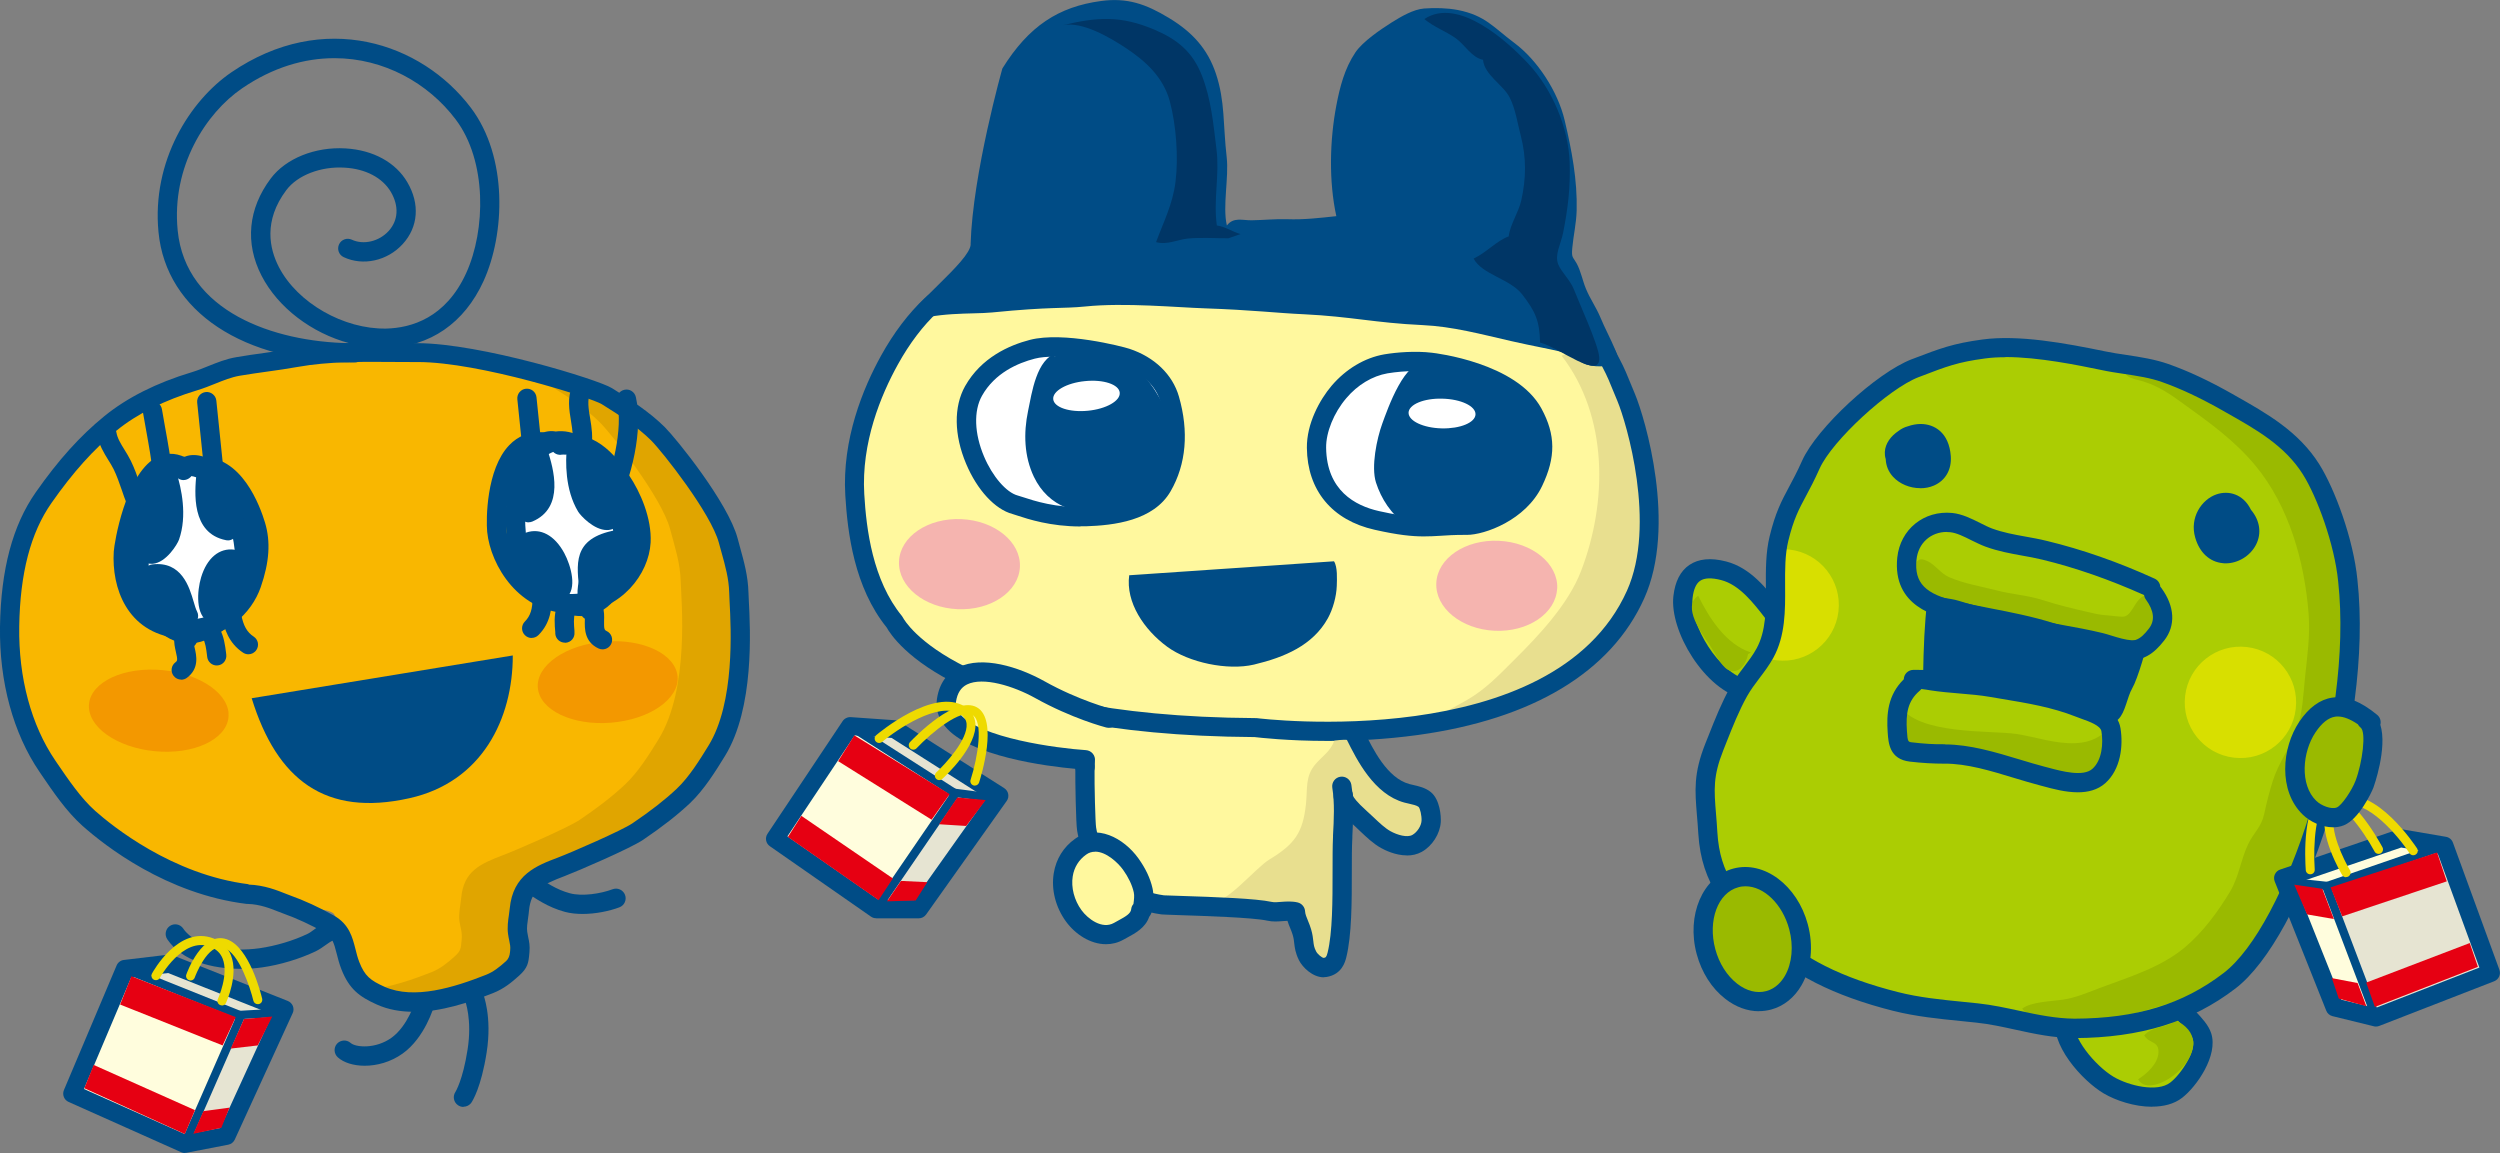 <svg viewBox="0 0 279.31 128.82" xmlns="http://www.w3.org/2000/svg"><rect x="0" y="0" width="279.31" height="128.82" fill="#808080" stroke="none"/><path d="m20.65 127.81 4.66-.9 6.47-14.13-12.87-5.11-4.95.59z" fill="#e6e4d2"/><path d="m20.65 128.28c-.2 0-.38-.12-.44-.32l-6.68-19.55c-.05-.13-.03-.28.05-.4s.2-.2.34-.21l4.95-.59c.07 0 .16 0 .23.03l12.87 5.11c.12.05.21.14.26.26s.04.25 0 .37l-6.47 14.13c-.06.14-.19.24-.34.26l-4.66.9s-.06 0-.09 0zm-6.06-19.63 6.37 18.62 4.03-.78 6.17-13.47-12.3-4.88-4.26.51z" fill="#004c86"/><path d="m8.07 122.18 5.89-13.92 12.96 5.2-6.27 14.35z" fill="#fffddd"/><path d="m20.65 128.28c-.07 0-.13-.01-.19-.04l-12.58-5.62c-.23-.1-.34-.37-.24-.61l5.89-13.93c.1-.23.37-.35.6-.25l12.96 5.2c.12.05.21.14.26.26s.05.25 0 .36l-6.28 14.35c-.05.11-.14.2-.26.25-.05.02-.11.03-.17.03zm-11.97-6.33 11.73 5.25 5.9-13.48-12.09-4.85-5.53 13.08z" fill="#004c86"/><path d="m20.65 128.82c-.14 0-.28-.03-.41-.09l-12.58-5.62c-.5-.22-.73-.81-.52-1.32l5.89-13.93c.14-.33.45-.57.81-.61l4.95-.59c.16-.02.33 0 .49.06l12.87 5.11c.26.1.46.31.57.56.1.26.1.55-.02.8l-6.47 14.13c-.14.3-.41.51-.73.57l-4.66.9c-.06.01-.13.02-.19.02zm-11.26-7.15 11.38 5.09 3.84-.74 5.81-12.69-11.64-4.62-4.12.49-5.28 12.47z" fill="#004c86"/><path d="m26.47 113.88c-.25 0-.45-.19-.47-.44-.02-.26.18-.48.44-.49l4.48-.26c.29-.01.48.18.49.44.02.26-.18.48-.44.49l-4.48.26s-.02 0-.03 0z" fill="#004c86"/><path d="m48.77 39.82c16.33-.02 31.54 10.3 32.78 27.02.61 8.16-.52 15.85-6.26 22.35-5.11 5.78-10.46 7.33-17.79 9.17-2.71.68 1.4-1.69.76 1.01-.58 2.44 2.27 7.64-.82 8.59-1.73.53-5.82 3.04-7.61 3.07-1.98.03-5.02-.36-7.01-.4-3.07-.05-4.44-5.55-5.43-8.38-.46-1.31-8.23-.35-9.09-1.56-.64-.9-1.88-1.5-2.88-2.05-1.85-1.01-5.11-.42-6.88-1.61-3.62-2.43-6.68-4.93-8.31-6.35-7.25-6.36-9.38-15.88-8.79-25.04.72-11.15 12-20.64 23.11-23.92 3.52-1.04 7.56-1.5 11.19-1.89 2.98-.33 6.16.33 9.18.32 2.83 0 5.27-.26 7.85 1" fill="#f9b700"/><path d="m25.53 79.7c.18 2.53-3.17 4.45-7.47 4.28-4.31-.17-7.94-2.35-8.12-4.88s3.17-4.45 7.48-4.28c4.31.16 7.94 2.35 8.12 4.88z" fill="#f39800"/><path d="m82.55 66.2c-.06-2.04-.65-3.8-1.18-5.8-.95-3.58-6.47-10.55-7.85-11.93-1.63-1.62-3.81-3.03-5.73-4.21-1.16-.71-9.89-3.51-16.82-4.5 5.01 1.21 9.51 2.72 10.32 3.22 1.92 1.19 4.11 2.59 5.73 4.21 1.38 1.38 6.89 8.35 7.85 11.93.53 1.99 1.12 3.76 1.18 5.79.06 2.14 1.03 12-2.47 17.68-1.07 1.73-2.27 3.66-3.73 5.04-1.55 1.46-3.3 2.76-5.09 3.97-1.29.87-7.09 3.39-8.56 3.94-2.6.99-4.4 1.81-4.67 4.77-.08.82-.31 1.77-.2 2.6.11.79.33 1.22.25 2.06-.1 1.01-.06 1.24-.81 1.91-.81.73-1.57 1.34-2.57 1.74-2.03.8-4.5 1.66-6.94 1.94.37.23.79.44 1.28.66 3.74 1.67 8.62.08 12.17-1.32 1-.4 1.76-1.01 2.58-1.74.74-.67.71-.9.81-1.91.08-.84-.14-1.27-.25-2.07-.11-.82.12-1.77.2-2.6.28-2.96 2.07-3.79 4.67-4.77 1.48-.56 7.27-3.07 8.56-3.94 1.8-1.22 3.54-2.51 5.09-3.98 1.46-1.38 2.66-3.3 3.72-5.04 3.5-5.68 2.53-15.54 2.47-17.68z" fill="#e0a500"/><path d="m75.63 75.15c.62 2.46-2.35 4.93-6.62 5.51-4.27.59-8.23-.93-8.85-3.39s2.35-4.93 6.62-5.51c4.27-.59 8.23.93 8.85 3.4z" fill="#f39800"/><path d="m25.06 53.6c2.37 4.57 5.92 17.89-5.14 16.64-9.75-1.1-6.13-17.99 2.64-17.88" fill="#fff"/><path d="m21.08 71.87c-.6 0-1.13-.12-1.56-.27-2.78-1.01-4.4-4.55-4.94-7.27-.39-1.93.2-9.3 3.39-12.14.8-.71 1.72-1.11 2.7-1.17.1-.04.2-.08.3-.1 1.33-.35 2.84.5 3.62 1.05 1.68 1.16 2.14 2.63 2.58 4.05l.08.27c1.32 4.2 2.55 10.2-2.02 13.89-1.62 1.3-3.03 1.71-4.16 1.71zm-1.2-18.43c-.17.09-.33.21-.49.35-2.35 2.09-3.02 8.54-2.71 10.11.47 2.34 1.84 5.04 3.57 5.67 1.04.38 2.26.01 3.63-1.09 3.55-2.86 2.45-7.97 1.32-11.57l-.08-.27c-.4-1.27-.68-2.18-1.75-2.92-.26-.18-.5-.32-.73-.43-.23.09-.49.11-.74.03-.17-.06-.34-.1-.51-.13-.31.4-.87.57-1.33.35-.06-.03-.12-.06-.18-.1z" fill="#004c86"/><path d="m16.91 62.99c-.64 0-1.2-.35-1.55-.97-.29-.52-.1-1.17.41-1.46.42-.24.94-.16 1.27.17.34-.27.82-.88.94-1.16.77-2.17.06-4.92-.28-6-.18-.57.14-1.17.7-1.35.57-.18 1.17.14 1.35.7.5 1.6 1.2 4.67.25 7.37-.18.51-1.42 2.57-2.94 2.7-.05 0-.11 0-.16 0z" fill="#004c86"/><path d="m17.24 61.62c-.27 0-.53-.1-.74-.29-.43-.41-.45-1.09-.04-1.52.93-.98.99-2.7 1.04-4.21.01-.42.03-.81.06-1.17.05-.59.56-1.03 1.16-.99.59.05 1.03.57.99 1.16-.03.33-.04.69-.05 1.07-.06 1.8-.14 4.04-1.62 5.61-.21.22-.5.34-.78.34z" fill="#004c86"/><path d="m16.87 60.98s-.03 0-.05 0c-.59-.03-1.05-.53-1.03-1.12.04-.86.38-1.62.69-2.28.25-.54.48-1.06.5-1.52.03-.59.53-1.06 1.12-1.03s1.05.53 1.03 1.12c-.04.88-.39 1.64-.69 2.32-.24.54-.47 1.04-.5 1.49-.03.58-.5 1.03-1.07 1.03z" fill="#004c86"/><path d="m25.45 60.37c-.07 0-.14 0-.21-.02-3.92-.78-3.48-5.4-3.3-7.37v-.14c.07-.59.58-1.03 1.18-.97.59.05 1.03.58.97 1.17v.15c-.28 2.8-.11 4.73 1.56 5.06.58.12.96.68.85 1.26-.1.51-.55.87-1.05.87z" fill="#004c86"/><path d="m25.94 59.74c-.11 0-.21-.02-.32-.05-2.02-.62-2.83-4.72-2.43-6.1.17-.57.76-.9 1.33-.74s.9.76.74 1.33c-.2.68.45 3.14 1.02 3.45.57.17.88.77.7 1.34-.14.46-.57.76-1.04.76z" fill="#004c86"/><path d="m24.46 57.19c-.27 0-.54-.1-.75-.31-.67-.66-.88-1.51-.58-2.38.19-.56.8-.87 1.36-.68s.87.8.68 1.36c-.02.05-.02.08-.02.08s.02.03.07.08c.42.42.43 1.1.01 1.52-.21.21-.49.32-.77.32z" fill="#004c86"/><path d="m20.98 72.44s-.05 0-.08 0c-.59-.04-1.04-.56-.99-1.15.18-2.46-.61-3.58-3.56-5-.53-.26-.76-.9-.5-1.44s.9-.76 1.44-.5c3.15 1.52 5.05 3.24 4.76 7.1-.04.57-.51 1-1.07 1z" fill="#004c86"/><path d="m20.64 71.48c-.05 0-.11 0-.16-.01-.59-.09-.99-.63-.91-1.22.16-1.06-1.25-1.95-2.1-2.39-.53-.27-.74-.92-.47-1.45s.92-.74 1.45-.47c3.19 1.62 3.41 3.59 3.26 4.62-.08.53-.54.92-1.06.92z" fill="#004c86"/><path d="m23.79 69.59c-.16 0-.32-.04-.47-.11-1.49-.73-1.31-3.44-.85-4.98.65-2.15 2.03-3.31 3.7-3.09.59.08 1 .62.93 1.21-.08.59-.61 1.01-1.21.93-.14-.02-.5-.07-.93.6-.75 1.17-.77 3.01-.56 3.48.43.3.59.87.35 1.36-.19.38-.57.6-.97.6z" fill="#004c86"/><path d="m25.14 68.96c-.09 0-.18-.01-.27-.03-.59-.15-1.05-.5-1.33-1.03-.68-1.27-.12-3.23.51-4.99l.06-.15c.2-.56.82-.85 1.38-.65s.85.81.65 1.38l-.06.16c-.93 2.56-.69 3.15-.64 3.24.58.14.9.7.76 1.28-.12.49-.57.8-1.06.8z" fill="#004c86"/><path d="m25.61 68.33c-.27 0-.54-.1-.75-.31-1.24-1.22-.58-2.95-.18-3.98.08-.22.16-.42.22-.6.17-.57.76-.89 1.34-.72.57.17.89.77.72 1.34-.07.23-.17.49-.27.76-.21.54-.55 1.43-.31 1.67.42.42.43 1.1.01 1.52-.21.21-.49.32-.77.32z" fill="#004c86"/><path d="m20.25 75.93c-.33 0-.66-.15-.87-.44-.35-.48-.25-1.15.23-1.5.2-.15.26-.24.04-1.16-.11-.49-.24-1.04-.17-1.61.08-.59.61-1.01 1.21-.93.59.08 1 .62.92 1.21-.02.18.05.52.13.84.21.88.55 2.34-.86 3.39-.19.14-.42.21-.64.21z" fill="#004c86"/><path d="m24.22 74.35c-.54 0-1-.4-1.07-.94l-.02-.18c-.09-.74-.18-1.43-.48-1.98-.29-.52-.1-1.17.42-1.46s1.17-.1 1.46.42c.5.92.62 1.89.73 2.76l.02.17c.07.59-.34 1.13-.93 1.2-.04 0-.09 0-.13 0z" fill="#004c86"/><path d="m27.75 73.1c-.2 0-.41-.06-.59-.18-1.63-1.07-2.11-2.73-2.32-3.89-.11-.58.28-1.15.86-1.25.59-.11 1.15.28 1.25.86.23 1.26.65 2 1.39 2.48.5.33.64.99.31 1.49-.21.32-.55.49-.9.49z" fill="#004c86"/><path d="m21.06 69.9c-.39 0-.77-.21-.96-.59-.22-.43-.37-.94-.53-1.49-.61-2.07-1.06-2.78-2.3-2.62-.59.07-1.13-.35-1.2-.94s.35-1.13.93-1.2c3.3-.41 4.16 2.56 4.63 4.15.13.45.26.87.39 1.12.27.53.06 1.18-.47 1.45-.16.08-.32.12-.49.12z" fill="#004c86"/><path d="m19.65 68.77c-.54 0-1.01-.41-1.07-.96-.04-.36-.17-.71-.4-1.03-.34-.49-.22-1.16.26-1.5.49-.34 1.16-.22 1.5.26.43.62.7 1.3.78 2.03.07.59-.36 1.12-.95 1.19-.04 0-.08 0-.12 0z" fill="#004c86"/><path d="m20.97 71.38c-.38 0-.77-.02-1.17-.07-5.63-.68-7.34-5.65-7.09-9.69.06-1 1.31-8.5 4.63-10.44 1.05-.61 2.2-.64 3.34-.09.54.26.76.9.5 1.44-.26.53-.9.76-1.44.5-.49-.24-.89-.23-1.31.01-2.14 1.25-3.49 7.36-3.57 8.71-.1 1.58-.01 6.79 5.2 7.42 3.65.45 6.22-1.9 7.04-4.27.81-2.34.95-4.21.45-5.88-.41-1.38-1.97-5.8-4.93-5.8-.06 0-.12 0-.18 0-.6.03-1.1-.42-1.14-1.01s.42-1.1 1.01-1.14c4.7-.27 6.76 5.54 7.3 7.32.64 2.13.49 4.42-.48 7.21-1 2.9-3.93 5.77-8.15 5.77z" fill="#004c86"/><path d="m24.02 54.87c-.54 0-1.01-.41-1.07-.97l-.92-8.92c-.06-.59.37-1.12.96-1.18.58-.06 1.12.37 1.18.96l.92 8.93c.06.59-.37 1.12-.96 1.18-.04 0-.08 0-.11 0z" fill="#004c86"/><path d="m18.19 54.23c-.55 0-1.02-.42-1.07-.97-.17-1.74-.47-3.38-.78-5.11-.12-.69-.25-1.38-.37-2.08-.1-.59.3-1.14.88-1.24s1.14.3 1.24.88c.12.69.24 1.37.36 2.05.31 1.7.63 3.46.81 5.29.06.59-.38 1.12-.97 1.18-.04 0-.07 0-.11 0z" fill="#004c86"/><path d="m15.18 56.99c-.42 0-.83-.25-1-.67-.22-.53-.41-1.08-.59-1.62-.28-.8-.54-1.55-.89-2.27-.18-.36-.39-.7-.61-1.05-.48-.78-1.03-1.66-1.21-2.76-.09-.59.3-1.14.89-1.23.58-.09 1.14.31 1.23.89.11.68.48 1.27.91 1.97.24.39.49.79.71 1.24.41.84.71 1.69.99 2.51.17.51.35 1.01.55 1.51.22.55-.04 1.18-.59 1.4-.13.05-.27.08-.41.08z" fill="#004c86"/><path d="m66.31 49.72c1.26 2.3 5.92 12.49 1.9 16.38-2.68 2.59-5.5 1.26-7.91-.85-6.16-5.39-3.16-22.6 4.76-14.28" fill="#fff"/><g fill="#004c86"><path d="m64.9 68.83c-1.05 0-2.19-.32-3.42-.95-5.22-2.69-5.24-8.82-4.8-13.19l.03-.27c.15-1.48.3-3.02 1.71-4.5.66-.69 1.93-1.84 3.33-1.75.11 0 .21.02.32.04.98-.13 1.95.07 2.88.6 3.7 2.13 5.78 9.24 5.79 11.21.02 2.78-.85 6.57-3.36 8.12-.75.46-1.58.69-2.47.69zm-4.3-17.99c-.2.15-.41.34-.62.57-.9.94-1 1.9-1.12 3.22l-.03.28c-.38 3.75-.41 8.97 3.65 11.06 1.56.8 2.83.92 3.77.34 1.56-.96 2.36-3.88 2.34-6.27-.01-1.61-1.99-7.79-4.71-9.36-.17-.1-.33-.17-.5-.23-.05.05-.1.11-.16.15-.44.33-1.04.27-1.41-.11-.15.06-.31.13-.47.22-.23.13-.48.17-.72.12z"/><path d="m67.8 59.22c-1.45 0-2.94-1.61-3.21-2.06-1.48-2.46-1.42-5.61-1.25-7.27.06-.59.58-1.02 1.18-.96.59.06 1.02.59.96 1.18-.11 1.12-.25 3.95.95 5.94.17.24.77.75 1.16.94.26-.38.75-.56 1.21-.41.57.18.88.78.7 1.34-.23.73-.77 1.2-1.48 1.29-.07 0-.15.01-.22.01z"/><path d="m67.36 57.92c-.21 0-.43-.06-.62-.19-1.78-1.24-2.31-3.42-2.73-5.17-.09-.37-.18-.72-.27-1.04-.17-.57.16-1.17.73-1.34s1.17.16 1.33.73c.1.35.2.74.3 1.14.36 1.47.76 3.14 1.87 3.91.49.34.61 1.01.27 1.5-.21.3-.54.46-.88.46z"/><path d="m67.59 57.23c-.48 0-.92-.32-1.04-.81-.11-.44-.44-.89-.79-1.36-.44-.6-.94-1.28-1.15-2.14-.15-.58.2-1.16.78-1.31.57-.15 1.16.2 1.31.78.11.45.45.91.8 1.39.43.59.92 1.26 1.14 2.1.15.58-.2 1.16-.78 1.31-.09.02-.18.03-.27.03z"/><path d="m59.06 58.36c-.42 0-.82-.25-.99-.66-.23-.55.03-1.18.57-1.41 1.57-.66 1.34-2.59.51-5.29l-.04-.13c-.17-.57.14-1.17.71-1.34.57-.18 1.17.14 1.34.71l.04.12c.59 1.9 1.96 6.35-1.73 7.91-.14.06-.28.08-.42.08z"/><path d="m58.46 57.84c-.38 0-.75-.2-.95-.56-.29-.52-.09-1.18.43-1.46.47-.4.6-2.94.27-3.57-.28-.52-.08-1.18.45-1.46.52-.28 1.18-.08 1.46.44.67 1.27.72 5.45-1.14 6.47-.16.09-.34.13-.52.13z"/><path d="m59.39 55.04c-.21 0-.42-.06-.6-.18-.49-.33-.62-1-.29-1.49.04-.06.05-.09.05-.09-.3-.51-.14-1.21.37-1.51s1.15-.16 1.45.35c.46.79.43 1.68-.09 2.45-.21.31-.55.48-.89.48z"/><path d="m65.89 69.27c-.47 0-.9-.31-1.03-.78-1.06-3.72.45-5.78 3.23-7.91.47-.36 1.15-.27 1.51.2s.27 1.15-.2 1.51c-2.59 1.98-3.14 3.24-2.47 5.62.16.57-.17 1.17-.74 1.33-.1.03-.2.04-.3.04z"/><path d="m66.04 68.27c-.44 0-.85-.27-1.01-.71-.62-1.69.18-3.53 2.25-5.18.46-.37 1.14-.29 1.51.17s.29 1.14-.17 1.51c-.75.6-1.94 1.75-1.57 2.76.2.56-.08 1.18-.64 1.38-.12.04-.25.06-.37.06z"/><path d="m62.56 67.05c-.32 0-.64-.14-.85-.42-.33-.43-.29-1.02.07-1.4.11-.51-.29-2.31-1.26-3.3-.55-.56-.9-.44-1.03-.4-.56.2-1.17-.1-1.37-.66-.19-.56.1-1.17.67-1.37 1.59-.55 3.18.31 4.25 2.29.76 1.41 1.49 4.02.18 5.04-.2.15-.43.23-.66.23z"/><path d="m61.13 66.7c-.4 0-.79-.23-.97-.61-.25-.54-.03-1.18.51-1.43 0-.08.06-.72-1.32-2.97l-.1-.17c-.31-.51-.14-1.17.37-1.48s1.17-.14 1.48.37l.1.16c1.02 1.67 1.91 3.4 1.5 4.77-.17.57-.55 1.01-1.09 1.27-.15.07-.31.1-.46.1z"/><path d="m60.52 66.18c-.21 0-.41-.06-.6-.18-.49-.33-.63-1-.3-1.49.18-.27-.34-1.08-.65-1.57-.16-.25-.3-.48-.42-.69-.28-.52-.09-1.18.44-1.46.52-.28 1.18-.09 1.46.44.09.17.21.35.33.55.6.93 1.59 2.48.62 3.93-.21.31-.55.48-.9.48z"/><path d="m67.32 72.55c-.15 0-.3-.03-.45-.1-1.59-.74-1.55-2.24-1.53-3.14 0-.33.02-.67-.04-.85-.19-.56.1-1.17.66-1.37s1.17.1 1.37.66c.19.55.18 1.11.16 1.61-.02.95.05 1.03.28 1.14.54.25.77.89.52 1.43-.18.39-.57.62-.98.62z"/><path d="m63.11 71.8c-.56 0-1.03-.43-1.07-.99v-.16c-.08-.87-.16-1.85.15-2.85.18-.57.78-.88 1.35-.71.57.18.89.78.71 1.35-.19.6-.13 1.3-.07 2.04v.17c.06.59-.38 1.11-.97 1.16-.03 0-.06 0-.09 0z"/><path d="m59.4 71.28c-.28 0-.55-.11-.76-.32-.42-.42-.42-1.1 0-1.52.62-.62.88-1.43.85-2.71-.01-.59.46-1.09 1.05-1.1h.02c.58 0 1.06.47 1.08 1.05.02 1.18-.1 2.91-1.49 4.28-.21.21-.48.31-.76.31z"/><path d="m65.78 66.75c-.54 0-1.01-.41-1.07-.97l-.02-.18c-.31-3.02-.61-5.88 5.15-6.52.6-.07 1.12.36 1.19.95s-.36 1.12-.95 1.19c-3.63.4-3.55 1.2-3.24 4.16l.02.18c.06.59-.37 1.12-.96 1.18-.04 0-.07 0-.11 0z"/><path d="m63.8 68.52c-5.77 0-8.99-5.31-9.37-9.1-.13-1.36-.11-7 2.46-9.68.98-1.03 2.25-1.53 3.68-1.45.59.03 1.05.54 1.02 1.13s-.52 1.06-1.13 1.02c-.79-.04-1.45.21-2.01.79-1.82 1.9-2.01 6.58-1.87 7.98.24 2.42 2.54 7.57 7.86 7.13 3.58-.3 5.94-3.26 6.09-5.85.1-1.79-.7-4.22-2.04-6.19-1.41-2.07-3.01-3.93-5.15-3.52-.58.11-1.15-.28-1.25-.86s.28-1.15.86-1.25c3.84-.71 6.28 2.89 7.33 4.43 1.26 1.86 2.55 4.81 2.41 7.52-.2 3.56-3.27 7.48-8.06 7.87-.28.02-.55.03-.81.03z"/><path d="m67.9 57.37c-.17 0-.33-.04-.49-.12-.53-.27-.74-.92-.47-1.45 1.5-2.93 2.69-7.95 2-10.96-.13-.58.23-1.16.81-1.29.58-.14 1.16.23 1.29.81.84 3.66-.49 9.13-2.18 12.42-.19.37-.57.59-.96.59z"/><path d="m65.08 53.96c-.5 0-.96-.36-1.06-.87-.19-1-.14-1.97-.08-2.91.04-.6.07-1.16.04-1.71-.03-.44-.1-.9-.18-1.39-.21-1.25-.44-2.66.15-4.03.23-.55.86-.8 1.41-.57s.8.86.57 1.41c-.34.8-.18 1.79 0 2.84.09.52.17 1.06.21 1.61.04.67 0 1.33-.04 1.96-.05.84-.1 1.63.04 2.37.11.58-.27 1.15-.85 1.26-.07.01-.14.02-.21.02z"/><path d="m59.62 52.88c-.54 0-1.01-.41-1.07-.97l-.75-7.3c-.06-.59.37-1.12.96-1.18.6-.06 1.12.37 1.18.96l.75 7.3c.06.59-.37 1.12-.96 1.18-.04 0-.08 0-.11 0z"/><path d="m28.12 78.01c2.82 9.13 8.23 13.27 17.62 11.17 8.14-1.81 11.56-8.91 11.55-15.95"/><path d="m46.2 113.04c-1.42 0-2.81-.23-4.1-.81-1.94-.87-3.09-1.72-3.96-3.95-.24-.61-.39-1.2-.52-1.72-.32-1.26-.51-1.89-1.36-2.37-1.48-.84-3.15-1.61-4.59-2.12-.16-.06-.34-.13-.55-.21-.83-.33-2.08-.84-3.46-.87h-.1c-8.94-1.1-15.81-6.47-18.35-8.73-1.78-1.59-3.27-3.78-4.59-5.72l-.21-.31c-2.94-4.31-4.5-10.07-4.41-16.22.1-6.4 1.41-11.31 3.99-15 2.52-3.6 4.95-6.3 7.65-8.5 2.55-2.08 5.84-3.74 9.8-4.93.6-.18 1.19-.42 1.81-.67 1-.4 2.03-.82 3.18-1.01 1.05-.18 2.08-.33 3.12-.47 1.12-.16 2.24-.32 3.37-.52 3.59-.64 7.36-.61 11-.58.91 0 1.82.02 2.71.01 7.11.02 20.22 4.08 21.73 5.02 2.1 1.3 4.27 2.72 5.92 4.37 1.3 1.3 7.07 8.44 8.13 12.42.09.34.18.67.27 1 .46 1.66.89 3.23.94 5.04 0 .22.02.53.04.91.17 3.29.63 12.01-2.67 17.37-1.03 1.67-2.31 3.75-3.9 5.26-1.39 1.31-3.05 2.61-5.23 4.09-1.43.97-7.31 3.5-8.78 4.06-2.67 1.01-3.77 1.64-3.98 3.86-.02.26-.06.54-.1.82-.08.54-.16 1.11-.1 1.53.03.23.07.43.11.61.1.45.21.97.14 1.7l-.02.21c-.09.98-.18 1.54-1.14 2.4-.8.72-1.68 1.46-2.9 1.94-2.68 1.06-5.87 2.11-8.9 2.11zm-18.43-14.21c1.75.05 3.25.66 4.15 1.02.18.07.34.14.47.18 1.57.56 3.32 1.36 4.93 2.27 1.7.96 2.06 2.43 2.39 3.72.12.48.24.97.43 1.46.61 1.56 1.24 2.06 2.83 2.77 3.3 1.47 7.79.06 11.33-1.34.8-.32 1.43-.8 2.25-1.54q.37-.34.43-.99l.02-.22c.04-.4-.02-.66-.1-1.05-.05-.23-.1-.48-.14-.77-.1-.73 0-1.47.1-2.13.03-.24.07-.48.09-.71.35-3.78 3.01-4.79 5.36-5.68 1.61-.61 7.19-3.05 8.34-3.83 2.08-1.41 3.66-2.64 4.96-3.87 1.39-1.31 2.59-3.26 3.55-4.82 2.95-4.79 2.52-13.03 2.35-16.13-.02-.4-.04-.73-.04-.96-.04-1.55-.44-3-.87-4.53-.09-.33-.19-.67-.28-1.02-.88-3.31-6.29-10.17-7.57-11.45-1.5-1.49-3.54-2.83-5.53-4.06-1.12-.69-13.62-4.7-20.53-4.7-.2 0-.39 0-.59 0-.73 0-1.46 0-2.2-.01-3.54-.03-7.21-.06-10.61.55-1.16.21-2.3.37-3.45.53-1.02.14-2.03.29-3.06.46-.92.16-1.8.51-2.74.89-.64.26-1.3.52-1.99.73-3.68 1.11-6.73 2.63-9.06 4.53-2.54 2.08-4.84 4.64-7.24 8.07-2.33 3.33-3.51 7.84-3.6 13.8-.09 5.71 1.34 11.03 4.03 14.97l.21.31c1.25 1.83 2.67 3.92 4.25 5.32 1.86 1.65 8.58 7.12 17.13 8.19z"/><path d="m65.08 102.11c-.68 0-1.35-.07-1.96-.23-1.88-.5-3.44-1.56-4.46-2.31-.48-.35-.58-1.03-.22-1.51.35-.48 1.03-.58 1.5-.22.95.7 2.23 1.56 3.73 1.96 1.38.37 3.44.05 4.77-.45.55-.21 1.18.07 1.39.63s-.07 1.18-.63 1.39c-1.12.42-2.65.74-4.12.74z"/><path d="m26.87 108.24c-3.12 0-6.52-.84-8.18-3.3-.33-.49-.2-1.16.29-1.49s1.16-.2 1.49.29c1.45 2.14 5.43 2.64 8.53 2.2 1.81-.26 3.77-.84 5.37-1.61.23-.11.47-.29.73-.48.43-.31.92-.67 1.55-.86.57-.18 1.17.14 1.35.71s-.14 1.17-.71 1.35c-.29.09-.6.31-.93.55-.31.22-.66.47-1.06.67-1.8.86-3.98 1.52-6 1.81-.76.11-1.59.17-2.43.17z"/><path d="m39.62 40.5c-12.45 0-21.05-5.71-21.91-14.55-.78-7.97 3.53-14.72 8.14-17.87 10.29-7.02 21.24-3.33 26.75 3.95 4.16 5.5 3.83 14.09 1.42 19.38-2.14 4.69-5.99 7.34-10.83 7.45-.94.02-1.88-.05-2.82-.22.21.2.34.47.34.78 0 .59-.48 1.08-1.08 1.08zm-2.27-34c-3.32 0-6.85 1.01-10.29 3.36-4.09 2.79-7.91 8.79-7.21 15.88.89 9.08 10.74 12.45 19.16 12.6-4.15-1.12-7.93-3.93-9.79-7.54-1.87-3.63-1.5-7.49 1.03-10.86 1.68-2.24 4.96-3.56 8.35-3.36 3.09.18 5.62 1.56 6.92 3.8 1.41 2.41 1.21 4.98-.52 6.88-1.71 1.88-4.43 2.49-6.6 1.47-.54-.25-.77-.89-.52-1.43s.89-.77 1.43-.52c1.31.61 3.04.2 4.11-.97 1.08-1.19 1.17-2.77.26-4.35-.94-1.6-2.83-2.6-5.19-2.73-2.65-.16-5.26.85-6.5 2.51-2.58 3.43-1.88 6.56-.84 8.58 2.08 4.04 7.27 6.98 12 6.89 2.81-.07 6.65-1.19 8.93-6.19 2.19-4.79 2.35-12.54-1.18-17.19-3.05-4.04-8.01-6.83-13.53-6.83z"/></g><path d="m24.79 112.33c-.07 0-.14-.02-.21-.05-.25-.12-.36-.41-.24-.66.01-.03 1.25-2.74.53-4.53-.25-.62-.7-1.04-1.37-1.31-3.06-1.19-5.61 3.42-5.64 3.47-.13.24-.44.33-.68.2s-.33-.43-.2-.68c.12-.22 2.99-5.43 6.88-3.92.94.36 1.59.99 1.94 1.87.88 2.2-.5 5.2-.55 5.33-.08.18-.26.29-.45.29z" fill="#eeda00"/><path d="m28.8 112.19c-.23 0-.43-.15-.49-.38-.35-1.45-1.61-5.35-3.3-5.92-1.8-.61-3.24 3.28-3.25 3.32-.09.26-.38.4-.64.3-.26-.09-.4-.38-.3-.64.07-.2 1.75-4.87 4.52-3.93 2.51.86 3.81 6.05 3.95 6.64.06.27-.1.54-.37.6-.04 0-.08.01-.12.01z" fill="#eeda00"/><path d="m40.75 119.07c-1.24 0-2.34-.34-3.01-.94-.44-.4-.48-1.08-.09-1.52.4-.44 1.08-.48 1.52-.09.57.51 2.8.69 4.56-.57 1.87-1.34 2.7-4.18 2.71-4.21.16-.57.75-.9 1.33-.74.57.16.9.75.74 1.33-.04.15-1.03 3.6-3.53 5.38-1.33.95-2.87 1.36-4.24 1.36z" fill="#004c86"/><path d="m51.78 123.67c-.21 0-.42-.06-.61-.19-.49-.33-.62-1-.28-1.5 0 0 .82-1.3 1.35-4.72.53-3.36-.27-5.44-.28-5.46-.22-.55.05-1.18.6-1.4s1.17.04 1.4.59c.04.1 1.04 2.6.41 6.6-.61 3.91-1.59 5.43-1.7 5.59-.21.31-.55.47-.89.47z" fill="#004c86"/><path d="m230.71 113.69c-.64 2.6 2.83 6.35 4.88 7.56 1.95 1.15 5.62 2.05 7.54.55 1.44-1.12 3.49-4.15 2.87-6.03-.33-1.02-1.61-2.04-2.27-2.91-.85-1.1-.74-1.67-1.23-2.88" fill="#abcd03"/><path d="m240.42 123.65c-1.95 0-4.02-.69-5.37-1.48-2.36-1.39-6.18-5.51-5.38-8.75.14-.58.73-.93 1.3-.79.58.14.93.73.79 1.3-.45 1.83 2.33 5.16 4.39 6.38 1.66.98 4.87 1.77 6.33.63 1.26-.98 2.92-3.6 2.51-4.84-.15-.46-.73-1.07-1.24-1.61-.32-.34-.63-.67-.86-.98-.69-.89-.88-1.55-1.06-2.19-.08-.28-.17-.58-.32-.95-.22-.55.05-1.18.6-1.4s1.18.05 1.4.6c.18.45.29.82.38 1.15.17.57.26.91.7 1.48.2.26.46.53.73.81.66.71 1.42 1.5 1.72 2.42.82 2.49-1.63 5.97-3.23 7.21-.92.72-2.12 1-3.38 1z" fill="#004c86"/><path d="m198.71 69.22c-1.64-2.08-3.43-4.76-6.13-5.46-2.68-.7-4.23.23-4.55 2.94-.41 3.55 3.31 9.51 7.03 10.31" fill="#abcd03"/><path d="m195.06 78.09c-.08 0-.15 0-.23-.02-4.34-.94-8.33-7.55-7.87-11.49.19-1.62.78-2.78 1.78-3.46 1.03-.7 2.41-.83 4.11-.39 2.75.71 4.55 3.05 6.14 5.11l.56.72c.37.47.29 1.14-.18 1.51s-1.14.29-1.51-.18c-.19-.24-.38-.49-.58-.74-1.38-1.79-2.94-3.81-4.98-4.34-1.08-.28-1.87-.25-2.35.08-.46.31-.74.96-.85 1.94-.34 2.94 2.97 8.45 6.19 9.14.58.13.95.7.82 1.28-.11.5-.55.85-1.05.85z" fill="#004c86"/><path d="m262.31 64.87c1.62-2.98-2.46-9.82-4.1-12.43-2.23-3.56-5.73-5.46-9.32-7.48-2.25-1.27-4.54-2.42-6.99-3.27-2.19-.77-4.63-.9-6.9-1.38-3.97-.82-9.35-1.86-13.37-1.32-3.24.44-4.56.96-7.64 2.14-3.65 1.4-10.14 7.38-11.67 10.78-1.65 3.67-2.62 4.37-3.57 8.26-1 4.09.49 9.06-1.57 12.8-.86 1.56-2.07 2.76-2.93 4.3-1.11 1.98-1.89 4.09-2.73 6.2-1.51 3.81-.97 5.44-.72 9.58.32 5.27 2.75 7.81 6.51 11.52 3.94 3.89 9.17 5.98 14.48 7.32 2.97.76 6.06.96 9.1 1.29 3.72.4 7.11 1.73 10.89 1.72 6.46-.03 12.14-1.37 17.31-5.32 7.19-5.49 15-28.37 13.21-44.71" fill="#abcd03"/><path d="m244.13 77.75c-.4 3.41 2.04 6.5 5.46 6.9s6.51-2.04 6.9-5.45c.4-3.42-2.04-6.51-5.46-6.91-3.41-.4-6.5 2.04-6.9 5.46z" fill="#d8df00"/><path d="m237.3 41.09c.04 1.25 1.24 1.23 2.14 1.52 1.78.56 2.99 1.41 4.48 2.49 2.87 2.06 5.75 4.13 8.03 6.88 3.81 4.58 5.53 10.79 5.98 16.63.18 2.47-.16 4.69-.41 7.14-.2 1.93-.25 3.83-.89 5.67-.73 2.07-2.04 3.73-2.71 5.84-.39 1.25-.69 2.44-.96 3.7-.31 1.44-1.18 2.08-1.78 3.34-.83 1.72-1.03 3.64-2.02 5.3-1.36 2.26-3.03 4.54-5.07 6.25-2.71 2.27-6.3 3.33-9.52 4.54-1.37.52-2.67 1.09-4.12 1.3-1.21.18-3.58.23-4.53 1.01.86 1.12 3.16 1.27 4.44 1.42 3.58.43 6.97-.52 10.37-1.54 2.9-.87 6.23-1.6 8.79-3.32 2.35-1.58 4.23-4.42 5.6-6.84 3.5-6.2 6-13.06 6.97-20.12.84-6.12 1.03-12.41.91-18.6-.04-2.32-.89-3.88-1.76-5.97-.59-1.42-.93-3.12-1.73-4.42-1.13-1.82-2.48-3.83-4.04-5.24-.84-.77-1.75-1.5-2.79-2.01-1.09-.53-2-1.27-3.01-1.82-1.06-.58-2.45-.83-3.6-1.2-1.87-.6-4.43-2.04-6.39-1.48" fill="#9aba00"/><path d="m243.12 114.06c-1.05.73-2.73.63-3.56 1.61.54.97 1.67.58 1.59 1.95-.07 1.25-1.32 2.36-2.27 2.96 1.45 2.77 9.61-3.51 4.5-6.44" fill="#9aba00"/><path d="m197.91 67.51c-.4 3.41-2.82 5.86.59 6.26s6.5-2.04 6.9-5.46c.4-3.41-2.04-6.51-5.46-6.91-3.41-.4-1.63 2.7-2.04 6.11z" fill="#d8df00"/><path d="m214.53 54.54c-1.14 0-2.29-.46-3.04-1.28-.51-.56-.78-1.24-.81-1.97-.09-.28-.11-.55-.1-.78.04-.96.68-1.8 1.54-2.37.32-.25.68-.42 1.06-.52.45-.16.91-.24 1.36-.25h.05c1.51 0 3.16.94 3.36 3.58.11 1.51-.59 2.74-1.89 3.3-.48.21-1 .3-1.53.3z" fill="#004c86"/><path d="m248.67 62.94c-.11 0-.22 0-.33-.02-1.47-.14-2.6-1.18-3.08-2.85-.66-2.26.73-4.28 2.38-4.84 1.32-.45 2.97-.07 3.85 1.73 1 1.18 1.21 2.63.56 3.9-.65 1.26-2.01 2.08-3.39 2.08z" fill="#004c86"/><path d="m214.83 80.5c0-3.28-.03-11.38.73-14.61 1.77-.37 4.71-.51 6.27.27 2.09 1.04 4.23 1.91 6.48 2.44 3.92.92 8.13.31 11.73 2.27-.07 1.2-1.23 5.03-1.82 6.03-.57.98-.76 2.69-1.55 3.45-1.34 1.3-7.6 4.88-9.42 4.66-5.05-.62-9.79-.75-12.31-7.24" fill="#004c86"/><path d="m231.74 115.97c-2.31 0-4.47-.47-6.57-.93-1.43-.31-2.9-.64-4.39-.79-.55-.06-1.1-.11-1.65-.17-2.5-.25-5.09-.51-7.6-1.14-6.67-1.69-11.43-4.1-14.97-7.6-3.61-3.57-6.47-6.39-6.82-12.22-.04-.74-.1-1.4-.15-2.01-.23-2.82-.39-4.68.94-8.04l.36-.9c.71-1.8 1.45-3.66 2.43-5.42.46-.83 1.01-1.56 1.54-2.26.51-.68 1-1.32 1.39-2.04 1.07-1.96 1.06-4.37 1.04-6.92-.01-1.87-.02-3.8.42-5.61.65-2.67 1.32-3.93 2.17-5.52.42-.79.91-1.69 1.46-2.93 1.65-3.67 8.3-9.82 12.26-11.34l.19-.07c3.01-1.15 4.39-1.68 7.69-2.13 4.07-.55 9.23.4 13.74 1.33.77.16 1.55.28 2.38.4 1.54.23 3.14.48 4.66 1.01 2.21.78 4.49 1.84 7.16 3.35l.33.19c3.47 1.96 7.06 3.98 9.37 7.66 1.74 2.77 3.81 8.35 4.26 12.89 1.83 16.77-6.13 39.95-13.63 45.68-4.9 3.75-10.61 5.5-17.95 5.54h-.06zm-7.68-76.06c-.8 0-1.57.04-2.29.14-3.05.41-4.27.88-7.21 2.01l-.19.07c-3.37 1.29-9.68 7.11-11.07 10.21-.58 1.3-1.08 2.24-1.52 3.06-.81 1.51-1.39 2.6-1.98 5.01-.38 1.55-.37 3.27-.36 5.09.02 2.72.03 5.53-1.31 7.98-.47.85-1.02 1.58-1.56 2.29-.51.67-.98 1.31-1.38 2.01-.91 1.64-1.59 3.35-2.31 5.17l-.36.91c-1.14 2.88-1.02 4.37-.8 7.06.05.62.11 1.3.15 2.06.29 4.79 2.32 7.01 6.19 10.82 3.26 3.21 7.7 5.45 13.99 7.04 2.35.6 4.86.85 7.28 1.09.56.06 1.11.11 1.67.17 1.6.17 3.13.51 4.62.83 2.09.46 4.1.86 6.15.88 6.95-.03 12.09-1.6 16.66-5.1 6.93-5.29 14.53-27.88 12.8-43.74-.41-4.18-2.36-9.46-3.94-11.97-2.02-3.21-5.22-5.02-8.61-6.93l-.33-.19c-2.56-1.45-4.72-2.46-6.81-3.2-1.32-.47-2.75-.68-4.26-.91-.82-.12-1.67-.25-2.5-.43-2.58-.53-6.99-1.45-10.72-1.45z" fill="#004c86"/><path d="m195.29 73.08c-.16 1.1-1.1 2.37-2.24 1.75-.79-.43-1.6-2.14-2.1-2.86-.8-1.15-3.07-4.22-1.22-5.41 1.23 2.5 3.09 5.42 5.89 6.34" fill="#9aba00"/><path d="m190.6 106.31c1.02 3.78 4.15 6.22 7 5.45 2.85-.76 4.34-4.45 3.33-8.23-1.02-3.78-4.15-6.22-7-5.45s-4.34 4.45-3.33 8.23z" fill="#9aba00"/><path d="m196.52 112.98c-1.29 0-2.59-.47-3.77-1.39-1.51-1.17-2.64-2.95-3.19-5-1.17-4.34.67-8.63 4.09-9.55 3.43-.92 7.15 1.87 8.32 6.21.66 2.44.4 4.93-.7 6.83-.79 1.38-2 2.34-3.39 2.71-.45.12-.9.18-1.36.18zm-1.51-13.96c-.27 0-.54.03-.8.11-2.28.61-3.43 3.71-2.57 6.91.43 1.6 1.3 2.97 2.44 3.86 1.05.82 2.2 1.11 3.25.83 1.08-.29 1.73-1.09 2.09-1.71.8-1.39.98-3.33.48-5.2-.76-2.83-2.84-4.8-4.88-4.8z" fill="#004c86"/><path d="m213.78 75.91c1.23 0 .85-.02 2.06.16 2.22.34 4.47.36 6.66.73 3.36.57 6.62 1.01 9.8 2.26 1.27.5 3.31.99 3.55 2.47.29 1.79 0 3.98-1.36 5.17-1.56 1.38-4.42.5-6.29 0-3.45-.91-7.43-2.5-10.98-2.47-1.25 0-2.48-.08-3.71-.22-1.33-.16-1.44-.97-1.53-2.26-.14-2.09.06-3.92 1.8-5.4" fill="#abcd03"/><path d="m235.85 81.54c-.01-.07-.04-.12-.06-.19-1.14.91-2.05 1.6-3.92 1.68-2.23.1-4.43-.7-6.6-1.03-2.77-.42-11.16.15-13.07-3.25-.28.93-.3 1.93-.23 3.01.09 1.3.2 2.11 1.53 2.26 1.23.15 2.46.23 3.71.22 3.55-.03 7.53 1.56 10.98 2.47 1.87.5 4.73 1.38 6.29 0 1.35-1.2 1.65-3.38 1.36-5.17z" fill="#9aba00"/><path d="m232.15 88.52c-1.37 0-2.79-.38-3.89-.68l-.34-.09c-.91-.24-1.85-.52-2.81-.81-2.66-.81-5.39-1.65-7.89-1.62-1.2 0-2.49-.07-3.85-.23-2.27-.27-2.39-2.07-2.47-3.26-.14-2.04 0-4.17 1.8-5.94.01-.58.49-1.05 1.08-1.05h.37c.7 0 .76 0 1.39.1l.47.07c1.02.16 2.08.25 3.11.33 1.17.1 2.37.2 3.57.4l1.29.22c2.88.48 5.85.97 8.72 2.1.18.07.38.14.58.22 1.4.51 3.33 1.2 3.63 3.08.32 1.96.03 4.61-1.71 6.15-.85.75-1.93 1.01-3.05 1.01zm-14.84-5.35c2.76 0 5.64.87 8.42 1.71.94.28 1.85.56 2.74.79l.35.09c1.56.42 3.92 1.05 4.95.14 1.09-.97 1.23-2.86 1.01-4.2-.1-.63-1.33-1.08-2.24-1.4-.23-.08-.44-.16-.64-.24-2.66-1.05-5.39-1.5-8.28-1.98l-1.3-.22c-1.1-.19-2.21-.28-3.38-.38-1.06-.09-2.16-.18-3.26-.35l-.48-.08c-.27-.04-.39-.06-.54-.07-.05.07-.11.13-.18.19-1.37 1.16-1.56 2.58-1.43 4.5.08 1.21.12 1.22.58 1.27 1.27.15 2.42.23 3.58.21h.1z" fill="#004c86"/><path d="m241.27 67.29c-.6 1.24-.68 3.61-2.06 4.13-1.18.45-3.16-.42-4.29-.69-3.04-.74-5.84-1.05-8.86-1.8-2.33-.57-4.87-1.06-7.2-1.8-1.05-.34-2.4-.29-3.33-.83-.7-.41-1.03-1.07-1.38-1.8-.11-.22-.16-1.46-.03-1.68.32-.53.8-.32 1.24-.12.81.36 1.47 1.38 2.4 1.78 1.73.75 3.52 1.01 5.31 1.48 1.72.45 3.48.54 5.18 1.09 1.67.54 3.29.93 4.99 1.32.6.14 1.37.33 1.98.36.45.02 1.86.24 2.16.14.95-.3 1.17-2.08 2.41-2.41 1.37-.37 1.83.54 1.5 1.68-.36 1.24.07 2.37-1.1 2.87-.35.06-1.67-.39-1.98-.22" fill="#9aba00"/><path d="m237.6 73.79c-.51 0-1.08-.05-1.72-.14-1.88-.27-3.73-.89-5.53-1.48-.54-.18-1.07-.35-1.6-.52-2.22-.69-4.57-1.15-6.84-1.59-1.24-.24-2.47-.48-3.71-.76-1.86-.42-6.79-1.53-6.23-7 .33-3.16 2.98-5.3 6.14-4.99 1.11.11 2.18.65 3.12 1.12.48.24.93.47 1.34.62 1.24.45 2.45.67 3.73.9.77.14 1.57.28 2.41.49 3.89.94 7.94 2.35 12.02 4.21.37.17.6.52.63.91.05.04.09.09.13.15 1.49 2.05 1.6 4.18.31 5.84-1.25 1.6-2.36 2.25-4.2 2.25zm-20.09-14.36c-1.8 0-3.2 1.25-3.39 3.09-.27 2.6.97 3.87 4.56 4.68 1.21.27 2.43.51 3.64.75 2.33.45 4.73.92 7.06 1.65.54.17 1.08.35 1.63.53 1.71.56 3.48 1.15 5.17 1.39 2.29.34 2.89.02 3.91-1.3.69-.89.58-1.98-.35-3.25-.11-.15-.17-.32-.2-.49-3.86-1.73-7.68-3.06-11.35-3.95-.78-.19-1.54-.33-2.29-.46-1.31-.24-2.67-.48-4.08-1-.52-.19-1.05-.46-1.57-.71-.81-.41-1.66-.83-2.37-.9-.13-.01-.27-.02-.4-.02z" fill="#004c86"/><path d="m265.45 113.68-4.61-1.13-5.76-14.44 13.11-4.46 4.92.83z" fill="#fffddd"/><path d="m265.45 114.14s-.07 0-.11-.01l-4.61-1.13c-.15-.04-.27-.14-.32-.28l-5.76-14.44c-.05-.12-.04-.25 0-.37s.15-.21.27-.25l13.1-4.46c.07-.02.15-.03.23-.02l4.92.84c.14.02.26.11.33.23s.08.27.03.4l-7.65 19.19c-.07.18-.25.29-.43.29zm-4.26-1.99 3.98.97 7.29-18.28-4.23-.72-12.53 4.27z" fill="#004c86"/><path d="m278.29 108.68-5.18-14.2-13.21 4.55 5.55 14.65z" fill="#e6e4d2"/><path d="m265.45 114.14c-.06 0-.13-.01-.19-.04-.11-.05-.2-.14-.25-.26l-5.55-14.65c-.04-.12-.04-.25.01-.36s.15-.2.27-.24l13.2-4.55c.24-.08.5.04.59.28l5.19 14.2c.09.24-.03.5-.27.6l-12.84 4.99c-.05.02-.11.03-.17.03zm-4.94-14.82 5.22 13.75 11.97-4.65-4.88-13.34-12.32 4.24z" fill="#004c86"/><path d="m265.45 114.69c-.08 0-.16 0-.24-.03l-4.61-1.13c-.32-.08-.58-.3-.7-.61l-5.76-14.44c-.1-.26-.1-.55.02-.8s.33-.45.59-.53l13.1-4.46c.16-.05.33-.07.5-.04l4.92.84c.36.06.66.31.78.65l5.19 14.2c.19.52-.07 1.09-.58 1.29l-12.84 4.99c-.12.05-.24.07-.37.07zm-3.86-3 3.8.93 11.62-4.52-4.65-12.72-4.09-.69-11.85 4.04 5.17 12.97z" fill="#004c86"/><path d="m260.36 99.48s-.03 0-.05 0l-4.46-.48c-.26-.03-.44-.26-.41-.51.03-.26.26-.43.51-.41l4.46.48c.26.03.44.26.41.51-.03.24-.23.42-.46.42z" fill="#004c86"/><path d="m262.11 98.01c-.17 0-.34-.09-.43-.24-.11-.19-2.74-4.64-1.79-7.16.28-.75.83-1.26 1.62-1.53 3.92-1.3 8.34 5.42 8.53 5.7.15.23.09.54-.15.69-.23.15-.54.09-.69-.15-1.16-1.77-4.74-6.17-7.37-5.3-.5.17-.83.47-1 .92-.64 1.72 1.02 5.13 1.72 6.29.14.24.06.54-.17.69-.08.05-.17.07-.26.07z" fill="#eeda00"/><path d="m258.11 97.68c-.26 0-.48-.2-.5-.46-.09-1.29-.42-7.76 2.19-8.51s5.77 4.83 6.38 5.95c.13.24.04.55-.2.68s-.55.04-.68-.2c-1.35-2.5-3.86-5.85-5.22-5.47-1.35.39-1.67 4.6-1.47 7.48.02.28-.19.51-.46.53-.01 0-.02 0-.04 0z" fill="#eeda00"/><path d="m264.9 80.7c-2.64-2.2-5.03-2.59-7.12.53-1.69 2.52-2.09 6.79.25 9.03.79.76 2.34 1.4 3.44.95 1.09-.45 2.34-2.67 2.69-3.59.52-1.39 1.71-6.04.21-7.18" fill="#9aba00"/><path d="m260.66 92.43c-1.25 0-2.57-.62-3.37-1.4-2.77-2.66-2.37-7.47-.4-10.4 1.06-1.58 2.31-2.49 3.69-2.69 1.53-.22 3.17.41 5.01 1.93.33.27.46.71.35 1.1.82 2.61-.75 6.97-.77 7.02-.26.67-1.64 3.53-3.29 4.21-.39.16-.8.23-1.22.23zm.52-12.38c-.1 0-.19 0-.28.02-.76.11-1.5.7-2.21 1.76-1.46 2.18-1.78 5.85.1 7.65.56.54 1.69.98 2.29.73.56-.23 1.69-1.93 2.09-2.98.78-2.07 1.21-5.45.57-5.94-.13-.1-.24-.23-.31-.37-.85-.58-1.6-.87-2.24-.87z" fill="#004c86"/><path d="m110.69 30.01c-2.39.73-3.9 2.49-5.97 3.71-3.81 2.25-5.85 5.84-7.65 9.78-.9 1.96-1.01 2.7-.89 4.85.12 2.08-.67 6.58-.56 8.65.19 3.77 1.05 8.37 3.33 11.5 1.18 1.62 1.21 1.49 2.84 2.7 2 1.48 4.32 2.49 6.38 3.87 1.29.87 2.28 1.63 3.78 2.15.74.27 1.48.09 2.16.21 1.3.23 2.74.68 4.16.94 3.98.72 7.61 2.15 11.74 2.41 2.07.13 4.18.49 6.24.77 2.66.36 5.63.22 8.31.11 5.83-.25 11.83.04 17.59-.7 3.17-.4 6.07-1.66 8.73-3.33 2.43-1.52 5.07-2.66 7.41-4.31 3.49-2.46 5.03-5.31 5.17-9.52.09-2.71 1.13-4.09 1.27-6.79.15-2.89-.68-7.05-1.36-9.88-.38-1.58-.71-3.13-1.41-4.61-.68-1.44-1.7-2.38-2.6-3.67-1.63-2.33-2.64-5.92-5.39-7.32" fill="#fff89e"/><path d="m150.98 77.9c.96 2.32.65 4.77 1.9 6.91.86 1.47 3.36 3.65 5.28 3.83 1.75.42 2.15 3.34 1.1 4.74-.78 1.04-2.75.87-3.87.46-1.04-.38-2.09-1.56-2.93-2.24-.99-.8-1.7-2.66-2.78-2.99.73 3.79.02 6.74.3 9.62.25 2.63.46 5.92-.95 8.33-.89 1.5-.65 2.41-2.09 1.39-1.02-.72-1.25-2.59-1.47-3.84-.52-3.02-3.1-2.46-5.85-2.79-2.02-.24-4.71.44-6.74 0-3.38-.74-4.87-1.2-6.87-1.89-2.65-.92-3.62-3.57-3.97-6.38-.32-2.52-.37-5.02-.73-7.52l-1.7-2.44 3.08-4.85" fill="#fff89e"/><path d="m174.47 39.74c5.23 6.78 5.13 16.37 2.17 24.06-1.45 3.77-4.76 7.24-7.58 10.04-1.66 1.65-3.09 3.17-5.17 4.37-.93.53-1.89 1.07-2.87 1.49-.8.34-2.19.53-2.74 1.2.7.29 2.08-.06 2.81-.18 1.65-.26 3.21-.91 4.79-1.41 3.21-1 6.41-1.8 9.25-3.68 2.17-1.44 4.19-3.13 5.8-5.19 1.79-2.29 2.24-5.3 2.97-8.1.69-2.67 1.41-6.3.1-8.82-1.48-2.84.37-4.62-.81-6.78-1.61-2.93-3.29-5.67-5.14-8.38-.15-.07-.22 0-.22.2" fill="#e8df8f"/><path d="m173.97 65.74c-.13 2.78-3.25 4.9-6.98 4.73s-6.65-2.56-6.52-5.33c.12-2.78 3.25-4.89 6.98-4.72s6.65 2.55 6.53 5.33z" fill="#f5b4af"/><path d="m130.68 44.61c-.67-2.31-2.59-3.85-4.83-4.6-1.16-.39-7.28-1.81-10.51-.98-2.15.55-4.97 1.81-6.57 4.66-2.44 4.35 1.27 11.81 4.65 12.71.86.23 3.75 1.45 7.85 1.34 3.11-.09 6.98-.58 8.6-3.38 1.73-3 1.77-6.49.82-9.75z" fill="#fff"/><path d="m120.73 58.82c-3.36 0-5.86-.82-7.1-1.23-.21-.07-.38-.12-.5-.16-1.96-.52-3.95-2.67-5.19-5.61-1.36-3.22-1.4-6.38-.12-8.67 1.81-3.21 4.94-4.58 7.25-5.18 3.73-.96 10.26.72 11.12 1 2.8.93 4.81 2.87 5.52 5.32 1.13 3.92.82 7.58-.92 10.59-1.91 3.31-6.34 3.82-9.5 3.92-.19 0-.38 0-.57 0zm-2.94-18.97c-.81 0-1.56.06-2.18.22-1.9.49-4.47 1.6-5.9 4.15-.94 1.68-.86 4.21.23 6.78.94 2.23 2.49 4.02 3.76 4.36.15.04.36.11.61.19 1.19.39 3.66 1.21 6.93 1.11 2.64-.08 6.32-.46 7.7-2.84 1.82-3.15 1.39-6.58.72-8.92-.7-2.41-2.89-3.46-4.14-3.88-.83-.28-4.69-1.18-7.72-1.18z" fill="#004c86"/><path d="m118.11 39.41c-2.33.68-2.83 4.51-3.25 6.5-.52 2.49-.44 5.07.65 7.36 1.63 3.4 5 4.49 8.66 3.77 2.09-.41 3.95-1.16 5.14-3 .72-1.12 1.25-2.28 1.73-3.55.63-1.68.33-2.39-.43-3.97-1.39-2.89-2.55-4.88-5.41-6.54-1.78-1.02-5.82-1.67-7.42-.08" fill="#004c86"/><path d="m171.26 46.17c-2.54-4.69-11.42-5.68-11.42-5.68-1.59-.19-3.53-.08-5 .17-2.05.36-3.9 1.56-5.25 3.14-1.39 1.63-2.54 4.03-2.51 6.24.05 4.42 2.63 7.2 6.74 8.11 5.4 1.21 5.9.5 10.04.54 1.66.01 5.85-1.51 7.45-4.85 1.35-2.82 1.4-5-.05-7.67z" fill="#fff"/><path d="m159.07 59.93c-1.31 0-2.86-.15-5.48-.74-4.76-1.06-7.53-4.4-7.58-9.15-.03-2.69 1.41-5.35 2.77-6.95 1.6-1.87 3.69-3.12 5.88-3.5 1.37-.23 3.48-.4 5.32-.18.38.04 9.46 1.11 12.24 6.24 1.59 2.93 1.61 5.44.07 8.65-1.83 3.83-6.43 5.46-8.4 5.46-.11 0-.23 0-.34 0-1.06 0-1.88.05-2.61.1-.63.04-1.21.07-1.86.07zm-1-18.47c-1 0-2.08.09-3.05.25-1.7.3-3.34 1.28-4.61 2.78-1.39 1.63-2.27 3.8-2.25 5.53.06 4.78 3.24 6.48 5.9 7.08 3.62.81 4.92.73 6.74.61.84-.05 1.79-.11 3.08-.1h.01c1.23 0 5.04-1.29 6.45-4.24 1.23-2.57 1.23-4.39-.02-6.69-2.24-4.14-10.51-5.12-10.6-5.13-.5-.06-1.06-.09-1.65-.09z" fill="#004c86"/><path d="m159.37 40.73c-2.32-.94-4.39 5.11-4.93 6.58-.62 1.7-1.27 4.84-.71 6.6.58 1.8 1.71 3.59 3.34 4.64 1.74 1.12 4.31.28 6.18-.2 4.44-1.13 9.89-3.68 8.65-9.05-.59-2.56-3.04-5.25-5.37-6.53-1.05-.57-2.63-.87-3.8-1.08-.98-.17-3.1-.79-3.99-.24" fill="#004c86"/><path d="m113.95 63.33c-.12 2.78-3.25 4.9-6.98 4.73s-6.65-2.56-6.53-5.34 3.25-4.89 6.98-4.72 6.65 2.55 6.53 5.33z" fill="#f5b4af"/><path d="m121.55 45.89c-2.05.2-3.79-.37-3.88-1.29-.09-.91 1.5-1.82 3.55-2.02 2.06-.21 3.8.37 3.88 1.29.09.91-1.5 1.82-3.55 2.02z" fill="#fff"/><path d="m161.07 47.86c-2.06-.05-3.71-.83-3.7-1.75.02-.92 1.71-1.63 3.78-1.57 2.07.05 3.72.83 3.7 1.75s-1.71 1.62-3.78 1.57z" fill="#fff"/><path d="m108.45 27.29c-.06 1.93-6.97 7-7.21 8.85 3.21-1.35 7.36-1.01 9.58-1.23 6.66-.66 7.89-.41 10.45-.67 4.36-.45 10.28.11 13.37.21 5.29.18 8.04.53 11.04.66 5.33.26 7.89.96 13.24 1.21 3.37.15 6.59 1.03 9.88 1.78 5.16 1.17 6.53 1.12 7.79 2.27.67.61 2.65.74 3.54.31.81-.39.68-.78.3-1.67-.5-1.19-1.12-2.32-1.62-3.53-.49-1.17-1.14-2.05-1.62-3.21-.38-.91-.57-1.99-1.04-2.84-.42-.76-.59-.6-.49-1.71.13-1.42.45-2.74.49-4.19.09-3.39-.55-6.76-1.34-10.09-.77-3.24-3.04-6.72-5.63-8.65-2.35-1.76-3.24-3.06-6.29-3.67-1.17-.23-2.6-.26-3.79-.17-1.21.1-2.58.91-3.62 1.56-1.25.79-3.22 2.13-4.04 3.33-1.21 1.8-1.74 3.85-2.14 5.95-.74 3.89-.85 8.46 0 12.36-1.89.2-3.59.41-5.51.34-1.32-.04-2.6.1-3.93.12-1.05.02-2.04-.39-2.79.58-.5-2.14.24-5.35-.02-7.63-.42-3.66-.17-6.23-1.2-9.32-.94-2.81-2.66-4.67-5.26-6.24-2.58-1.56-4.66-2.28-7.57-1.89-4.75.64-8.08 2.79-11.03 7.54 0 0-3.32 11.74-3.55 19.64z" fill="#004c86"/><path d="m148.33 82.78c-4.46 0-7.63-.37-8.16-.43-33.39-.21-40.36-10.88-41.11-12.25-3.62-4.48-4.37-10.57-4.62-14.77-.37-6.24 1.97-11.94 4.01-15.62 1.4-2.53 3.08-4.74 4.86-6.4.44-.41.92-.72 1.35-1 .79-.51 1.25-.83 1.49-1.46.2-.55.81-.82 1.36-.62s.82.81.62 1.36c-.49 1.33-1.46 1.95-2.32 2.5-.38.25-.75.48-1.05.77-1.62 1.5-3.16 3.53-4.45 5.87-1.9 3.43-4.09 8.73-3.75 14.47.23 3.93.93 9.63 4.22 13.64l.13.21c.05.1 5.96 10.98 39.35 11.18h.13c.33.05 33.16 4.06 41.38-14.23 3.32-7.38-.05-18.76-1.06-21.18-.14-.33-.27-.67-.41-.99-.38-.95-.75-1.85-1.23-2.75-.07-.14-.16-.3-.25-.48-.75-1.47-1.3-2.28-1.61-2.39-.54-.19-.86-.78-.69-1.32s.71-.86 1.26-.71c1.24.35 2.09 1.83 2.92 3.46.08.17.16.32.23.44.54 1 .94 2 1.33 2.96.13.32.26.64.4.97 1.15 2.76 4.7 14.72 1.03 22.86-3.69 8.21-12.44 13.48-25.3 15.25-3.65.5-7.13.66-10.05.66z" fill="#004c86"/><path d="m172.06 38.26c-.05-2.37-.49-3.42-1.99-5.36-1.36-1.76-4.5-2.22-5.43-4.01 1.43-.67 2.56-1.99 3.92-2.48.14-1.3 1.1-2.67 1.4-4.01.55-2.47.59-4.76-.06-7.26-.35-1.33-.59-3-1.24-4.26-.73-1.42-2.82-2.5-2.97-4.2-1.29-.25-2.02-1.69-3.08-2.43-1.14-.79-2.39-1.22-3.48-2.12 3.79-2.53 9.32 2.52 11.62 4.99 2.7 2.89 4.49 7.18 4.62 11.07.09 2.76-.2 5.13-.73 7.8-.27 1.34-.96 2.44-.56 3.52.32.84 1.36 1.79 1.75 2.8.53 1.39 2.72 6.13 2.84 7.57.23 2.77-4.55-1.12-6.62-1.61" fill="#003666"/><path d="m137.25 26.62c-1.49.01-3.04-.11-4.52.03-1.21.12-2.34.75-3.57.4.82-2.22 1.86-4.23 2.17-6.71.35-2.77.07-6.43-.64-9.04-.73-2.7-2.74-4.51-4.93-5.95-1.71-1.13-4.87-3.01-7.03-2.53 3.86-.93 6.48-1.09 10.19.47 2.61 1.1 4.32 2.49 5.36 5.15s1.28 5.4 1.63 8.24c.36 2.84-.36 5.65.04 8.51.97.13 1.73.71 2.65.96" fill="#003666"/><path d="m135.11 100.74c1.54.71 5.1-3.74 6.72-4.72 2.78-1.69 3.74-2.94 4.08-6.22.18-1.78-.1-3.1 1.09-4.46.77-.89 1.62-1.37 2.08-2.59.71-.11 1.96-.22 2.72.24 1.17.71 1.84 2.22 2.63 2.88.74.62 1.13 1.25 1.91 1.82.92.68 2.17.78 2.72 1.69 1.25 2.07-.37 5.07-2.85 4.68-2.13-.33-4.96-2.67-6-4.37-.42 1.63.37 3.66.45 5.38.07 1.46.23 3.1.23 4.55 0 1.98-.45 6.18-2.11 7.51-2.44 1.96-3.27-4.4-4.94-5.37-1.6-.93-7.72 1.03-8.01-.79" fill="#e8df8f"/><path d="m147.9 109.19c-1.24 0-2.37-1.1-2.78-1.92-.4-.82-.46-1.37-.52-1.86-.03-.3-.06-.58-.18-.98-.07-.23-.16-.46-.26-.7-.11-.27-.23-.55-.32-.85-.17 0-.34.02-.52.03-.52.04-1.12.09-1.73-.05-1.62-.36-7.21-.53-9.89-.62-1.43-.05-1.78-.06-1.95-.08-7.47-1.04-9.09-7.44-9.41-9.37-.13-.79-.22-5.42-.2-7.1 0-.59.49-1.06 1.08-1.06h.01c.59 0 1.07.5 1.06 1.09-.03 2.06.09 6.23.17 6.72.33 2.01 1.73 6.78 7.58 7.59.15.01.8.03 1.73.06 4.1.13 8.61.3 10.28.67.31.07.69.04 1.1 0 .56-.04 1.19-.09 1.85.07.46.12.79.53.81 1 .01.28.17.68.33 1.06.13.31.25.62.34.93.17.57.21.99.25 1.33.05.42.07.67.31 1.14.16.32.66.72.85.73.21-.04.3-.05.43-.57.56-2.23.56-5.88.56-9.09 0-1.44 0-2.79.05-3.88v-.16c.1-1.77.19-3.61-.08-5.31-.09-.59.31-1.14.9-1.23.58-.09 1.14.31 1.23.9.3 1.92.2 3.86.11 5.74v.16c-.06 1.04-.06 2.37-.06 3.78 0 3.34 0 7.13-.62 9.61-.12.47-.47 1.89-2.19 2.18-.11.02-.22.03-.33.03z" fill="#004c86"/><path d="m123.86 80.26s-3.67-.95-7.69-3.2c-3.74-2.09-9.71-3.55-10.42 1.18-.84 5.61 15.51 6.66 15.51 6.66-.02.13-.03.41-.03.8" fill="#fff89e"/><path d="m121.22 86.78h-.01c-.52 0-.96-.38-1.05-.88-3.13-.28-11.86-1.37-14.61-4.79-.73-.9-1.03-1.95-.87-3.03.31-2.09 1.48-3.07 2.41-3.53 2.67-1.31 6.71-.05 9.6 1.56 3.84 2.15 7.4 3.08 7.44 3.09.58.15.92.74.77 1.31-.15.58-.73.92-1.31.77-.16-.04-3.85-1.01-7.95-3.3-2.41-1.34-5.81-2.39-7.6-1.51-.68.34-1.08.96-1.23 1.91-.07.49.06.92.42 1.36 2.2 2.73 10.92 3.86 14.1 4.07.29.02.57.16.76.39s.28.52.24.82c-.01.11-.02.35-.02.68 0 .59-.49 1.07-1.08 1.07z" fill="#004c86"/><path d="m126.16 64.27c-.41 3.03 1.66 6.09 4.25 7.99 2.42 1.77 6.75 2.68 9.69 1.99 3.44-.82 6.57-2.16 8.24-5.15.58-1.04.97-2.46 1.01-3.64.02-.74.1-2.13-.31-2.75" fill="#004c86"/><path d="m157.18 95.57c-1.28 0-2.46-.59-2.89-.83-.86-.48-1.61-1.2-2.28-1.83-.21-.2-.42-.4-.62-.59l-.1-.09c-1.46-1.32-2.41-2.42-2.27-3.49.08-.59.61-1.01 1.2-.93.55.07.96.55.94 1.1.07.17.35.63 1.57 1.73l.1.09c.22.2.44.41.67.62.6.57 1.22 1.16 1.84 1.51.77.43 1.88.75 2.46.42.53-.3.99-1 1.02-1.58.03-.57-.16-1.38-.33-1.55-.21-.17-.67-.27-1.07-.36-.18-.04-.35-.08-.51-.12-3.4-.92-5.32-4.77-6.46-7.07-.26-.53-.05-1.18.49-1.44.53-.27 1.18-.05 1.44.49 1.04 2.11 2.62 5.29 5.09 5.95.13.04.28.07.42.1.61.14 1.36.3 1.97.8 1.02.83 1.15 2.69 1.11 3.34-.08 1.31-.95 2.68-2.12 3.33-.54.3-1.11.41-1.67.41z" fill="#004c86"/><path d="m127.44 101.69c-.13 1.25-1.42 1.75-2.46 2.34-1.82 1.04-3.93-.2-5.03-1.72-1.73-2.38-1.8-5.89.77-7.72 1.95-1.39 4.41.29 5.6 1.95.63.87 1.14 1.87 1.38 2.92.16.7.01 1.4-.09 2.15-.02.14-.02.13 0-.03" fill="#fff89e"/><path d="m123.56 105.49c-1.73 0-3.42-1.1-4.47-2.54-1.16-1.6-1.66-3.57-1.36-5.4.26-1.58 1.08-2.91 2.37-3.83 2.38-1.7 5.43-.14 7.1 2.2.78 1.09 1.31 2.2 1.56 3.31.18.78.08 1.5-.02 2.19l-.05.34s-.01.1-.01.1c-.05.2-.15.4-.29.57-.41 1.22-1.56 1.84-2.43 2.31-.14.08-.29.15-.42.23-.64.36-1.3.52-1.96.52zm-1.22-10.33c-.34 0-.68.09-.99.32-.82.58-1.34 1.42-1.5 2.42-.2 1.25.16 2.67.98 3.79.69.95 2.29 2.18 3.63 1.42.15-.09.31-.17.47-.26.87-.47 1.4-.79 1.45-1.27.02-.22.11-.42.25-.58.07-.5.12-.93.04-1.3-.18-.82-.6-1.69-1.2-2.53-.56-.78-1.88-2.02-3.11-2.02zm4.2 6.4s0 0 0 0z" fill="#004c86"/><path d="m97.89 101.58 4.75-.01 9-12.68-11.69-7.42-4.98-.35z" fill="#e6e4d2"/><path d="m97.89 102.04c-.23 0-.43-.17-.46-.4l-2.91-20.45c-.02-.14.02-.28.12-.38s.23-.15.37-.15l4.98.35c.08 0 .15.03.22.07l11.69 7.42c.11.07.18.18.21.3s0 .26-.08.36l-9 12.68c-.09.12-.23.2-.38.2h-4.75s0 0 0 0zm-2.37-20.41 2.77 19.48h4.1s8.58-12.09 8.58-12.09l-11.17-7.1-4.28-.3z" fill="#004c86"/><path d="m86.58 93.7 8.39-12.58 11.76 7.53-8.84 12.93z" fill="#fffddd"/><path d="m97.89 102.04c-.09 0-.19-.03-.27-.08l-11.3-7.87c-.21-.15-.26-.43-.12-.64l8.39-12.58c.14-.21.43-.27.64-.13l11.76 7.53c.11.07.18.18.21.3s0 .25-.07.36l-8.85 12.93c-.07.1-.18.17-.3.2-.03 0-.06 0-.08 0zm-10.66-8.46 10.54 7.34 8.31-12.14-10.97-7.02z" fill="#004c86"/><path d="m97.89 102.59c-.21 0-.41-.06-.58-.18l-11.3-7.87c-.45-.31-.57-.93-.26-1.39l8.39-12.58c.2-.3.55-.47.91-.45l4.98.35c.17.01.33.06.47.16l11.69 7.42c.23.15.4.39.45.66s0 .55-.17.78l-9 12.68c-.19.27-.5.43-.82.43h-4.75s0 0 0 0zm-9.92-9.15 10.23 7.12h3.91s8.08-11.39 8.08-11.39l-10.57-6.72-4.13-.29-7.51 11.27z" fill="#004c86"/><path d="m110.75 89.57s-.04 0-.06 0l-4.45-.58c-.26-.03-.44-.27-.4-.52.03-.26.28-.44.52-.4l4.45.58c.26.03.44.27.4.52-.03.24-.23.41-.46.41z" fill="#004c86"/><path d="m104.95 87.16c-.13 0-.27-.05-.37-.16-.19-.2-.17-.52.03-.71.99-.91 3.54-3.67 3.38-5.42-.04-.46-.28-.82-.73-1.09-2.37-1.48-7.09 1.74-8.71 3.11-.21.18-.53.15-.71-.06s-.15-.53.06-.7c.26-.22 6.4-5.36 9.88-3.2.71.44 1.12 1.08 1.19 1.85.24 2.56-3.29 5.88-3.7 6.25-.1.09-.22.13-.34.13z" fill="#eeda00"/><path d="m108.91 87.77c-.05 0-.1 0-.15-.02-.26-.08-.41-.37-.32-.63.83-2.58 1.44-6.52.22-7.22-1.3-.74-4.53 1.88-6.26 3.7-.19.2-.51.21-.71.02s-.21-.51-.02-.71c.51-.54 5.08-5.25 7.48-3.88 2.41 1.37.47 7.68.24 8.39-.07.21-.26.35-.48.35z" fill="#eeda00"/><path d="m13.42 112.23 1.26-3.16 11.66 4.57-1.47 3.16z" fill="#e60012"/><path d="m9.42 121.58 1.05-2.6 11.31 5.05-1.13 2.67z" fill="#e60012"/><path d="m25.78 117.15 1.48-3.3 3.16-.28-1.62 3.23z" fill="#e60012"/><path d="m21.6 126.67 1.13-2.53 2.91-.39-.91 2.25z" fill="#e60012"/><path d="m93.64 85.04 1.81-2.88 10.65 6.57-2.02 2.85z" fill="#e60012"/><path d="m88.03 93.51 1.5-2.36 10.22 6.99-1.59 2.43z" fill="#e60012"/><path d="m104.92 92.09 2.04-2.99 3.16.29-2.17 2.89z" fill="#e60012"/><path d="m99.1 100.7 1.56-2.28 2.94.14-1.3 2.05z" fill="#e60012"/><path d="m273.36 98.47-1.08-3.23-11.9 3.9 1.3 3.24z" fill="#e60012"/><path d="m276.84 108.02-.91-2.66-11.57 4.42.97 2.72z" fill="#e60012"/><path d="m260.75 102.68-1.29-3.38-3.14-.46 1.43 3.32z" fill="#e60012"/><path d="m264.38 112.42-.98-2.59-2.88-.55.78 2.29z" fill="#e60012"/></svg>
